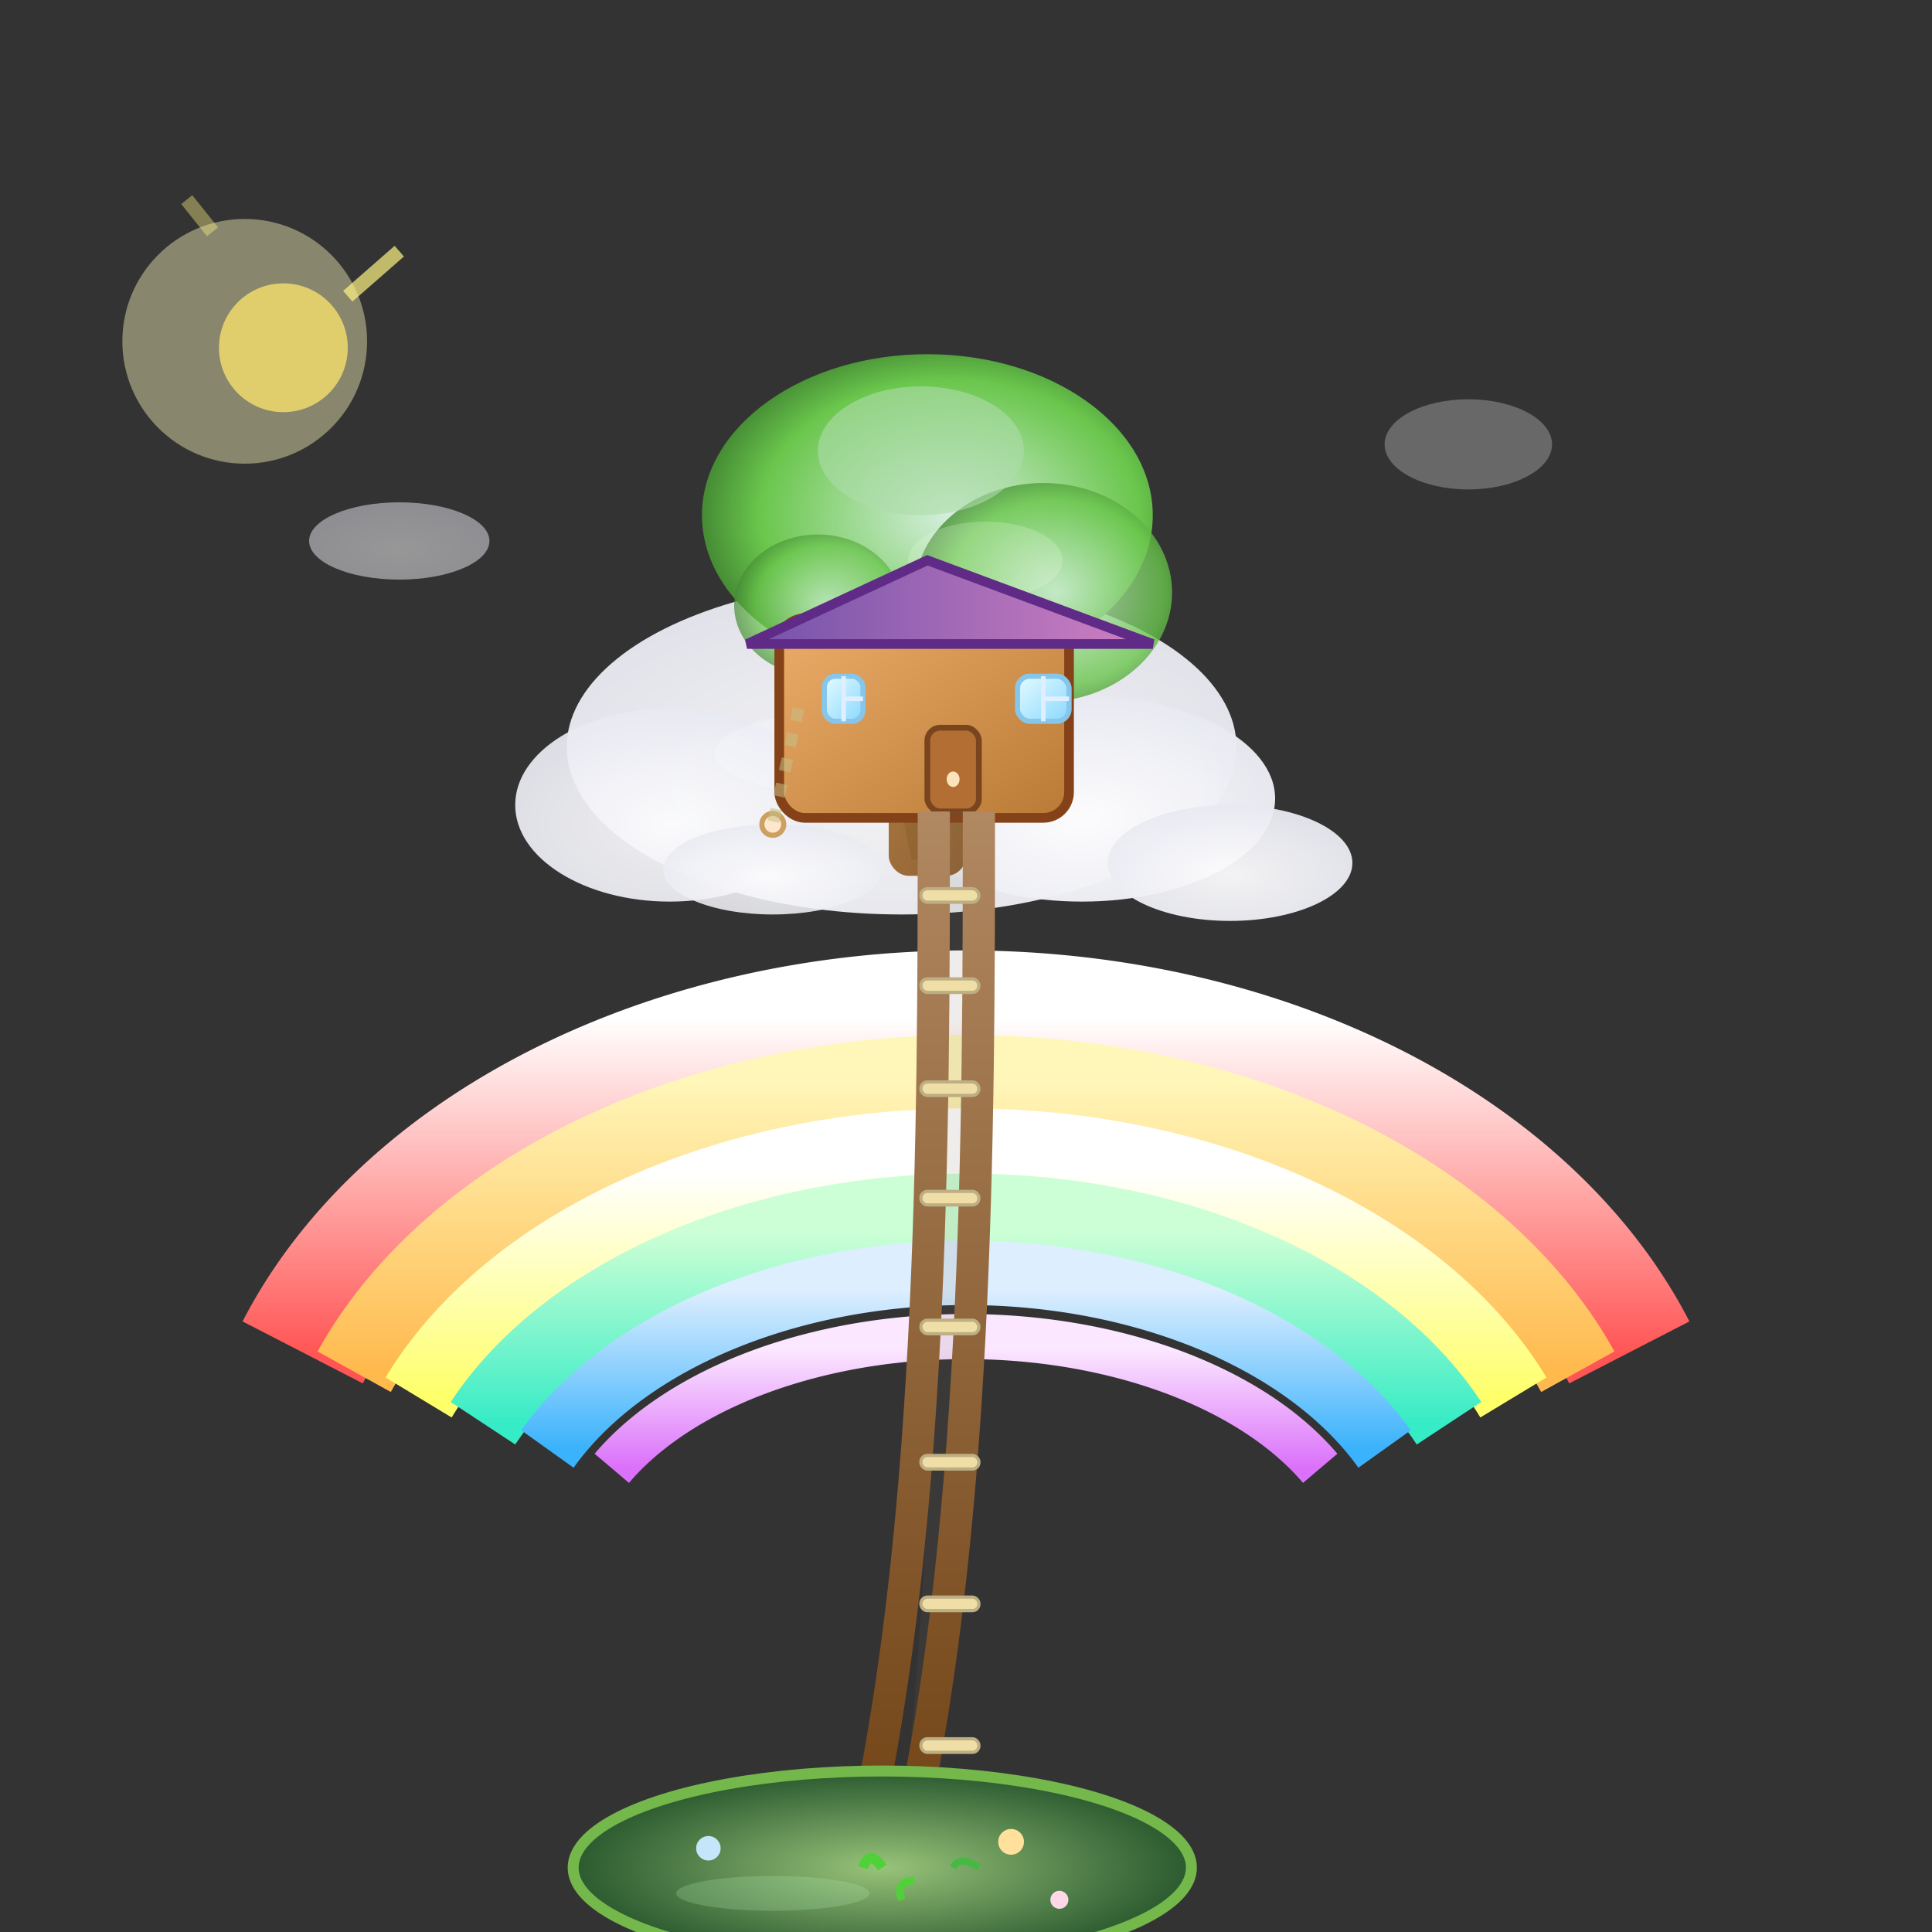<svg viewBox="0 0 300 300" xmlns="http://www.w3.org/2000/svg">
  <rect x="0" y="0" width="300" height="300" fill="#333333" stroke="none"/>
  <defs>
    <!-- Rainbow Gradient -->
    <radialGradient id="cloudGrad" cx="50%" cy="60%" r="70%">
      <stop offset="0%" stop-color="#fcfcfd"/>
      <stop offset="100%" stop-color="#e5e6ef"/>
    </radialGradient>
    <linearGradient id="ladderGrad" x1="0" y1="0" x2="0" y2="1">
      <stop offset="0%" stop-color="#b08861"/>
      <stop offset="100%" stop-color="#704214"/>
    </linearGradient>
    <radialGradient id="earthGrad" cx="50%" cy="50%" r="70%">
      <stop offset="0%" stop-color="#98c379"/>
      <stop offset="70%" stop-color="#2d5c31"/>
    </radialGradient>
    <!-- Tree bark -->
    <linearGradient id="trunkGrad" x1="0" y1="0" x2="1" y2="2">
      <stop offset="0%" stop-color="#b8874a"/>
      <stop offset="100%" stop-color="#744822"/>
    </linearGradient>
    <!-- Tree crown leaves -->
    <radialGradient id="leavesGrad" cx="55%" cy="50%" r="60%">
      <stop offset="0%" stop-color="#d5efde"/>
      <stop offset="70%" stop-color="#6ac64c"/>
      <stop offset="100%" stop-color="#36742b"/>
    </radialGradient>
    <!-- House walls -->
    <linearGradient id="wallGrad" x1="0" y1="0" x2="1" y2="1">
      <stop offset="0%" stop-color="#ebad69"/>
      <stop offset="100%" stop-color="#b97a36"/>
    </linearGradient>
    <!-- House roof -->
    <linearGradient id="roofGrad" x1="0" y1="0" x2="1" y2="0">
      <stop offset="0%" stop-color="#7352aa"/>
      <stop offset="100%" stop-color="#d080c2"/>
    </linearGradient>
    <!-- Window shine -->
    <linearGradient id="windowGrad" x1="0" y1="0" x2="1" y2="1">
      <stop offset="0%" stop-color="#e5fbff"/>
      <stop offset="100%" stop-color="#8ad8ff"/>
    </linearGradient>
    <!-- Rainbow stroke -->
    <linearGradient id="rainbowRed" x1="0" x2="0" y1="0" y2="1">
      <stop offset="0%" stop-color="#fff"/>
      <stop offset="100%" stop-color="#ff5655"/>
    </linearGradient>
    <linearGradient id="rainbowOrange" x1="0" x2="0" y1="0" y2="1">
      <stop offset="0%" stop-color="#fff7ba"/>
      <stop offset="100%" stop-color="#ffb94d"/>
    </linearGradient>
    <linearGradient id="rainbowYellow" x1="0" x2="0" y1="0" y2="1">
      <stop offset="10%" stop-color="#fff"/>
      <stop offset="100%" stop-color="#feff69"/>
    </linearGradient>
    <linearGradient id="rainbowGreen" x1="0" x2="0" y1="0" y2="1">
      <stop offset="10%" stop-color="#ccffd5"/>
      <stop offset="100%" stop-color="#36ecc6"/>
    </linearGradient>
    <linearGradient id="rainbowBlue" x1="0" x2="0" y1="0" y2="1">
      <stop offset="10%" stop-color="#ddeeff"/>
      <stop offset="100%" stop-color="#3ab2fc"/>
    </linearGradient>
    <linearGradient id="rainbowPurple" x1="0" x2="0" y1="0" y2="1">
      <stop offset="10%" stop-color="#fbe7ff"/>
      <stop offset="100%" stop-color="#db70fa"/>
    </linearGradient>
  </defs>
  <!-- Rainbow Arcs (behind all) -->
  <g>
    <path d="M 47 210 
             A 110 80 0 0 1 253 210" 
          fill="none" stroke="url(#rainbowRed)" stroke-width="21"/>
    <path d="M 55 213 
             A 102 72 0 0 1 245 213" 
          fill="none" stroke="url(#rainbowOrange)" stroke-width="13"/>
    <path d="M 65 217 
             A 92 63 0 0 1 235 217" 
          fill="none" stroke="url(#rainbowYellow)" stroke-width="12"/>
    <path d="M 75 221 
             A 82 55 0 0 1 225 221" 
          fill="none" stroke="url(#rainbowGreen)" stroke-width="12"/>
    <path d="M 85 225 
             A 72 48 0 0 1 215 225" 
          fill="none" stroke="url(#rainbowBlue)" stroke-width="10"/>
    <path d="M 95 228 
             A 62 38 0 0 1 205 228" 
          fill="none" stroke="url(#rainbowPurple)" stroke-width="7"/>
  </g>
  <!-- Cloud -->
  <g>
    <ellipse cx="140" cy="116" rx="52" ry="26" fill="url(#cloudGrad)" opacity="0.96"/>
    <ellipse cx="104" cy="125" rx="24" ry="15" fill="url(#cloudGrad)" opacity="0.93"/>
    <ellipse cx="168" cy="124" rx="30" ry="16" fill="url(#cloudGrad)" opacity="0.98"/>
    <ellipse cx="191" cy="134" rx="19" ry="9" fill="url(#cloudGrad)" opacity="0.95"/>
    <ellipse cx="120" cy="135" rx="17" ry="7" fill="url(#cloudGrad)" opacity="0.88"/>
    <!-- Shiny highlights -->
    <ellipse cx="135" cy="117" rx="24" ry="7" fill="#f8fbff" opacity="0.27"/>
  </g>
  <!-- Tree (Emerges from cloud) -->
  <g>
    <!-- Trunk -->
    <rect x="138" y="87" width="12" height="49" rx="3.1" fill="url(#trunkGrad)"/>
    <path d="M144 87 C147 94,138 107,144 133" stroke="#78501e" stroke-width="5" fill="none" opacity="0.24"/>
    <ellipse cx="144" cy="80" rx="35" ry="25" fill="url(#leavesGrad)" />
    <!-- Crown overlap -->
    <ellipse cx="162" cy="92" rx="20" ry="17" fill="url(#leavesGrad)" opacity="0.8"/>
    <ellipse cx="127" cy="94" rx="13" ry="11" fill="url(#leavesGrad)" opacity="0.7"/>
    <ellipse cx="143" cy="70" rx="16" ry="10" fill="#aedcaa" opacity="0.6"/>
    <!-- Dappled light on crown -->
    <ellipse cx="153" cy="87" rx="12" ry="6" fill="#eef9e2" opacity="0.23"/>
  </g>
  <!-- Treehouse -->
  <g>
    <!-- Main house -->
    <rect x="121" y="96" width="45" height="31" rx="4" fill="url(#wallGrad)" stroke="#854117" stroke-width="1.5"/>
    <!-- Roof -->
    <polygon points="116,100 144,87 179,100 121,100" fill="url(#roofGrad)" stroke="#602b86" stroke-width="1.5"/>
    <!-- Door -->
    <rect x="144" y="113" width="8" height="13" rx="2" fill="#b36e33" stroke="#78451f" stroke-width="0.9"/>
    <ellipse cx="148" cy="121" rx="1" ry="1.2" fill="#fde3bb"/>
    <!-- Windows -->
    <rect x="128" y="105" width="6" height="7" rx="1.7" fill="url(#windowGrad)" stroke="#86c6ea" stroke-width="0.8"/>
    <rect x="158" y="105" width="8" height="7" rx="1.9" fill="url(#windowGrad)" stroke="#86c6ea" stroke-width="0.8"/>
    <!-- Window frames -->
    <line x1="131" y1="105" x2="131" y2="112" stroke="#dfefff" stroke-width="0.7" />
    <line x1="131" y1="108.5" x2="134" y2="108.5" stroke="#dfefff" stroke-width="0.7" />
    <line x1="162" y1="105" x2="162" y2="112" stroke="#dfefff" stroke-width="0.7" />
    <line x1="162" y1="108.5" x2="166" y2="108.5" stroke="#dfefff" stroke-width="0.7" />
    <!-- Rope swing (for whimsy) -->
    <ellipse cx="120" cy="128" rx="1.7" ry="1.7" fill="#ffe7ce" stroke="#cca060" stroke-width="0.8"/>
    <line x1="124" y1="110" x2="120" y2="128" stroke="#c6bf87" stroke-width="1.8" stroke-dasharray="2" opacity="0.55"/>
  </g>
  <!-- Ladder from treehouse to Earth -->
  <g>
    <!-- Rope shadow -->
    <path d="M148 126 C 149 155, 149 222, 143 280" stroke="#6e645a" stroke-width="5" opacity="0.12" fill="none"/>
    <!-- Ladder sides -->
    <path d="M145 126 C 145 176, 145 240, 133 290" stroke="url(#ladderGrad)" stroke-width="5" fill="none"/>
    <path d="M152 126 C 152 176, 152 240, 140 290" stroke="url(#ladderGrad)" stroke-width="5" fill="none"/>
    <!-- Ladder rungs (repeat) -->
    <g>
      <rect x="143" y="138" width="9" height="2.1" rx="1" fill="#efdfa7" stroke="#beae83" stroke-width="0.5"/>
      <rect x="143" y="152" width="9" height="2.1" rx="1" fill="#efdfa7" stroke="#beae83" stroke-width="0.5"/>
      <rect x="143" y="168" width="9" height="2.1" rx="1" fill="#efdfa7" stroke="#beae83" stroke-width="0.5"/>
      <rect x="143" y="185" width="9" height="2.1" rx="1" fill="#efdfa7" stroke="#beae83" stroke-width="0.5"/>
      <rect x="143" y="205" width="9" height="2.1" rx="1" fill="#efdfa7" stroke="#beae83" stroke-width="0.5"/>
      <rect x="143" y="226" width="9" height="2.1" rx="1" fill="#efdfa7" stroke="#beae83" stroke-width="0.5"/>
      <rect x="143" y="248" width="9" height="2.1" rx="1" fill="#efdfa7" stroke="#beae83" stroke-width="0.5"/>
      <rect x="143" y="270" width="9" height="2.1" rx="1" fill="#efdfa7" stroke="#beae83" stroke-width="0.5"/>
    </g>
    <!-- Gentle shadow below ladder -->
    <ellipse cx="138" cy="287" rx="28" ry="5.5" fill="#695835" opacity="0.13"/>
  </g>
  <!-- Earth below ladder -->
  <g>
    <ellipse cx="137" cy="290" rx="48" ry="15" fill="url(#earthGrad)" stroke="#74b74b" stroke-width="1.7"/>
    <ellipse cx="120" cy="294" rx="15" ry="2.7" fill="#b2ecaf" opacity="0.24"/>
    <!-- Some flowers for magic -->
    <circle cx="157" cy="286" r="2" fill="#ffe19c"/>
    <circle cx="164.5" cy="295" r="1.4" fill="#ffd7e6"/>
    <circle cx="110" cy="287" r="1.9" fill="#c5e6fa"/>
    <!-- Blades of grass -->
    <path d="M134,290 Q135,287 137,290" stroke="#50d13a" stroke-width="1.6" fill="none"/>
    <path d="M140,295 Q139,292 142,292" stroke="#50d13a" stroke-width="1.2" fill="none"/>
    <path d="M148,290 Q149,288 152,290" stroke="#46b944" stroke-width="1.1" fill="none"/>
  </g>
  <!-- Extra floating cloudlets for whimsy -->
  <ellipse cx="62" cy="84" rx="14" ry="6" fill="url(#cloudGrad)" opacity="0.5"/>
  <ellipse cx="228" cy="69" rx="13" ry="7" fill="#fff" opacity="0.26"/>
  <!-- Sun peeking (suggested at far left) -->
  <g>
    <circle cx="38" cy="53" r="19" fill="#fff9be" opacity="0.42"/>
    <circle cx="44" cy="54" r="10" fill="#ffe76c" opacity="0.74"/>
    <path d="M54 46 L62 39" stroke="#fff484" stroke-width="2.2" opacity="0.7"/>
    <path d="M33 36 L29 31" stroke="#fff484" stroke-width="2.2" opacity="0.4"/>
  </g>
</svg>